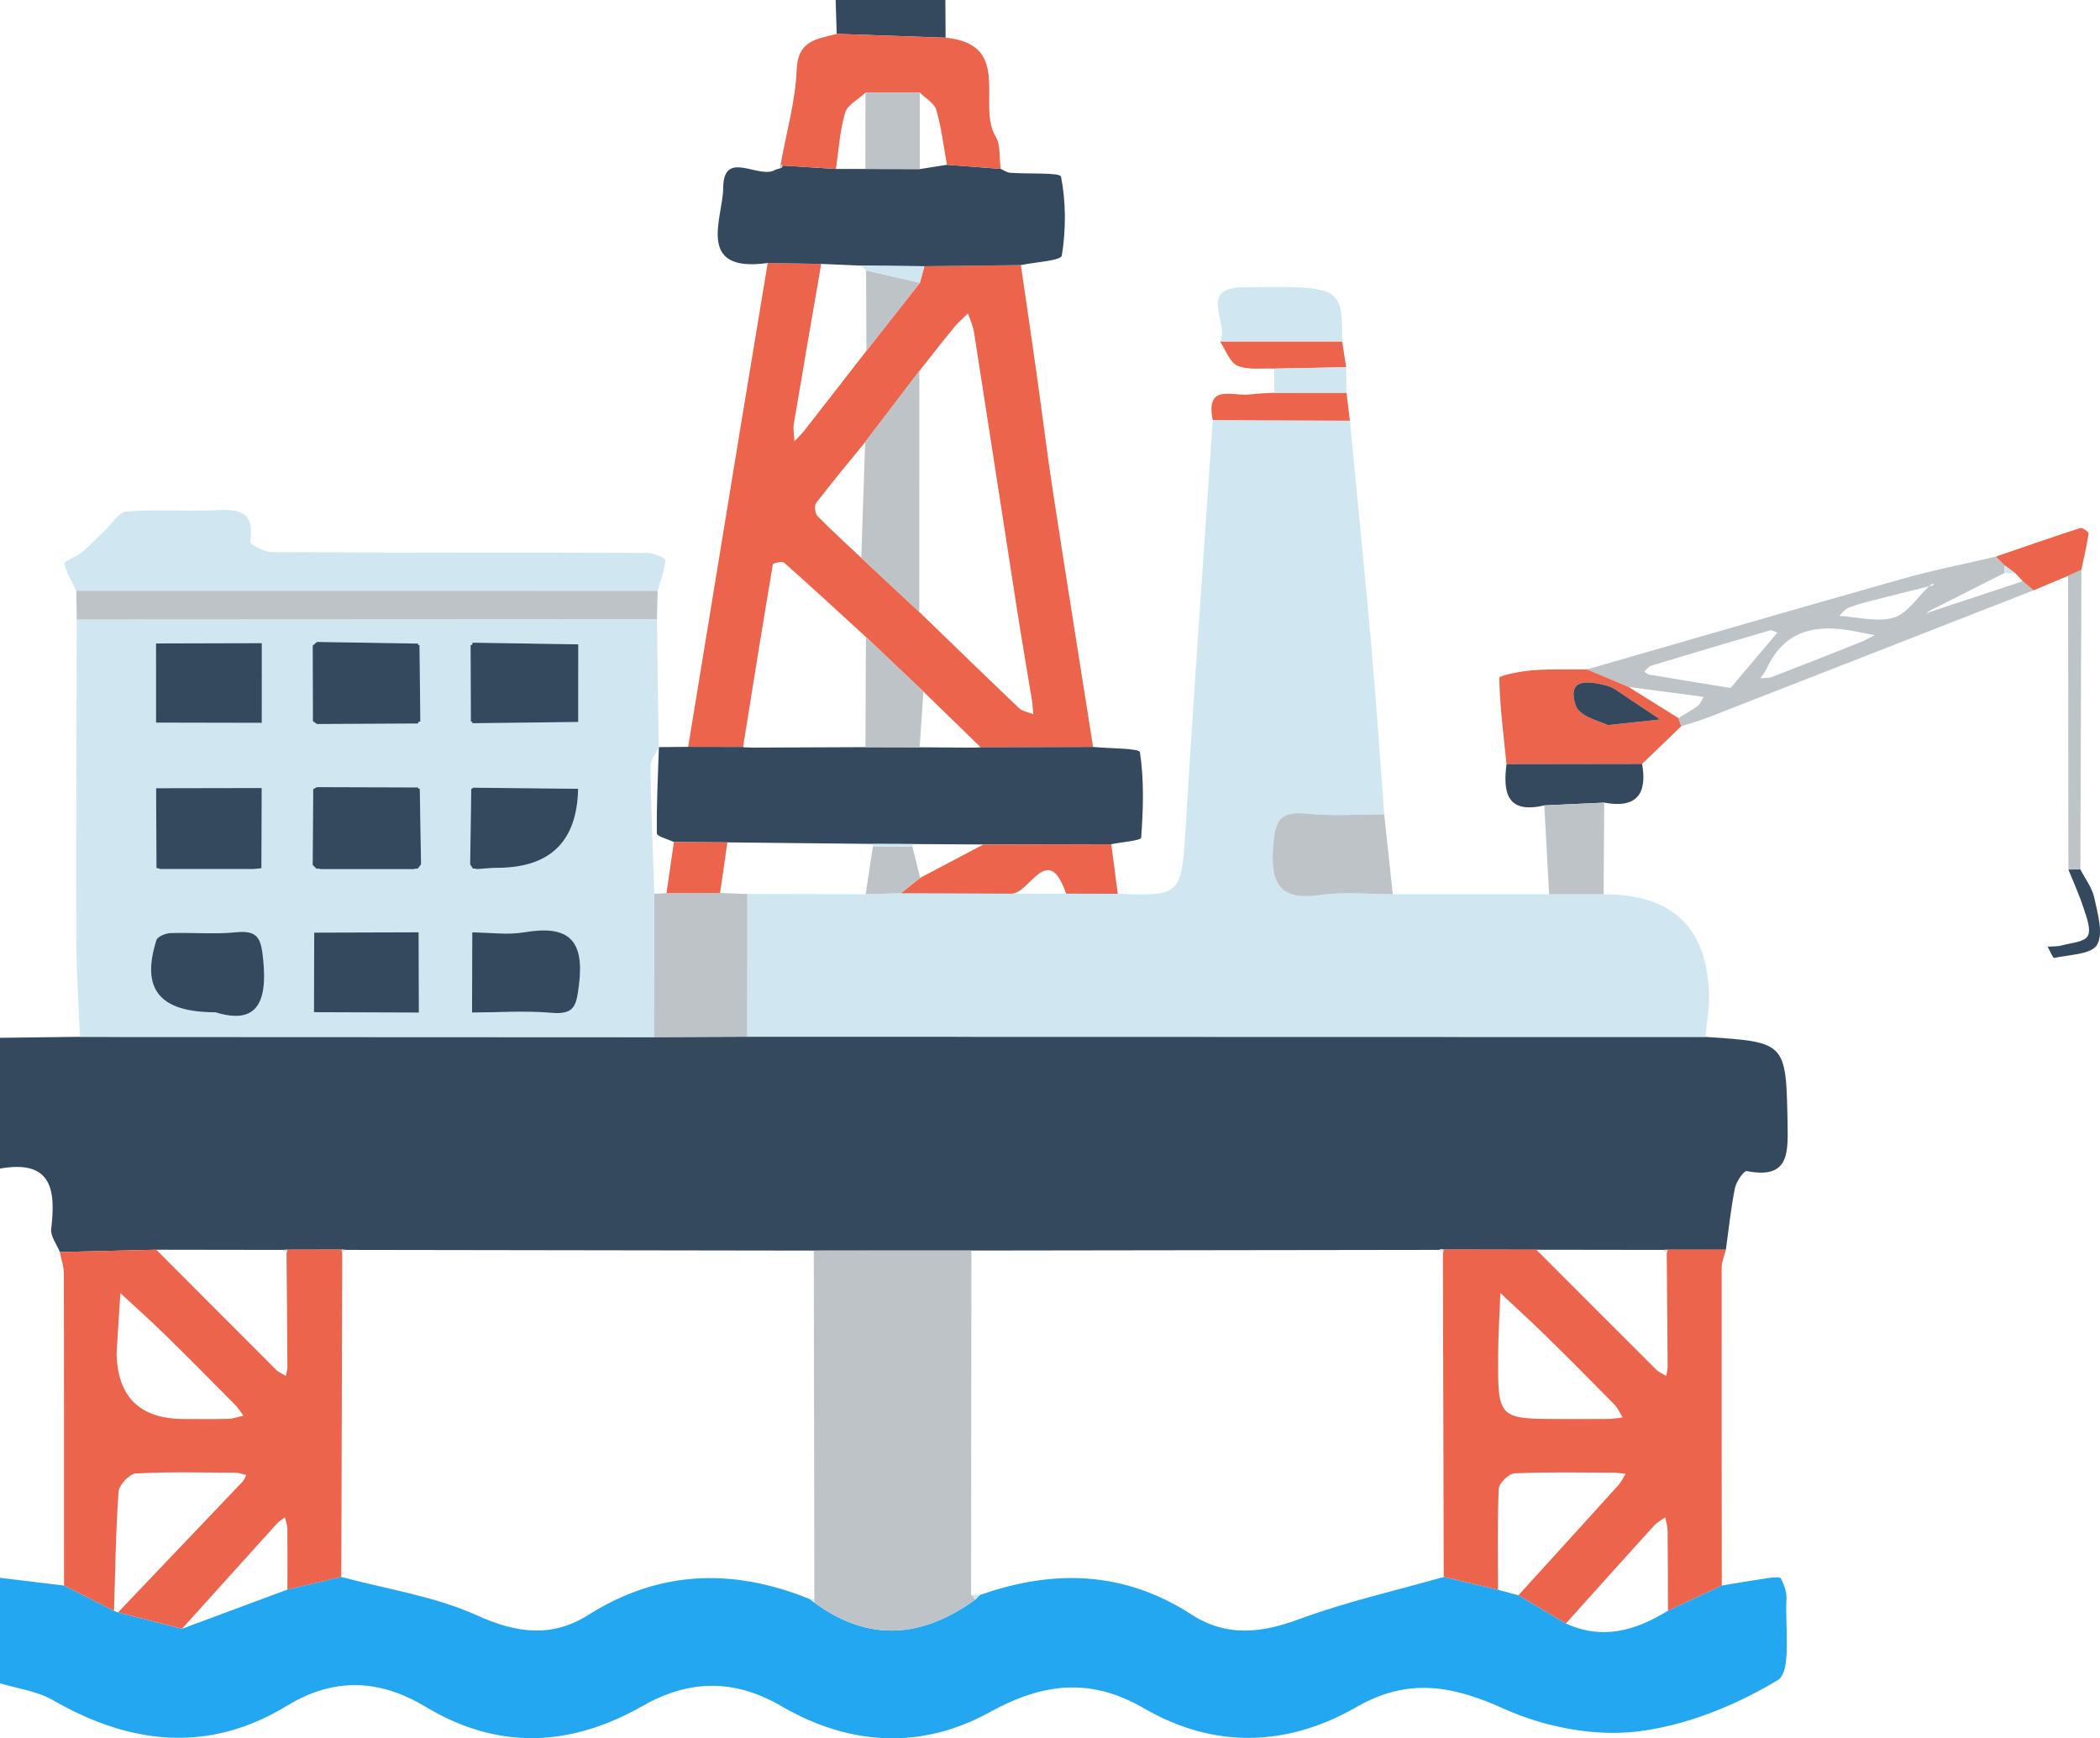   <svg xmlns="http://www.w3.org/2000/svg" viewBox="0 0 496.587 411.047">
   <g>
    <path d="m0,245.404c6.303-.078,12.606-.155,18.909-.233,45.253.02,90.505.04,135.758.06,7.342-.032,14.685-.063,22.027-.095,75.519.017,151.038.035,226.557.052,19.334,1.252,19.079,1.257,19.467,20.852.143,7.242-.016,12.731-9.661,10.884-.687-.132-2.492,2.501-2.802,4.044-.965,4.799-1.461,9.692-2.138,14.549-4.617,0-9.235.001-13.853.001-.342.015-.684.029-1.026.044-9.976-.014-19.952-.028-29.928-.042-7.337-.013-14.674-.026-22.011-.039-.328-.123-.644-.098-.948.074-36.881.051-73.763.101-110.644.152-12.423.005-24.846.009-37.27.014-36.875-.055-73.751-.11-110.626-.164-.328-.025-.657-.049-.985-.074-4.317.009-8.634.018-12.951.027-.329.017-.658.034-.986.051-9.977-.015-19.953-.03-29.93-.044-7.605.179-15.21.358-22.815.537-.723-1.825-2.242-3.745-2.037-5.458C13.224,281.291,12.238,274.157,0,276.329,0,266.021,0,255.713,0,245.404Z" style="fill:#34495e;">
    </path>
    <path d="m407.154,374.921c3.703-.605,7.401-1.247,11.114-1.789.97-.142,2.65-.305,2.86.114.736,1.468,1.415,3.211,1.323,4.805-.385,6.666,1.291,17.221-2.066,19.238-10.086,6.06-21.941,10.879-33.555,12.187-10.182,1.147-21.846-1.18-31.278-5.452-12.222-5.535-22.712-7.316-34.752-.39-16.462,9.47-33.737,9.929-50.302.308-12.72-7.388-24.009-5.943-36.5.945-16.275,8.975-33.292,7.851-49.293-1.481-11.126-6.489-21.832-6.207-32.67-.049-17.183,9.764-34.198,10.585-51.527.165-10.616-6.383-21.465-6.99-32.542-.227-18.678,11.403-37.161,9.267-55.536-1.314C8.748,399.863,4.166,399.309,0,398.034c0-8.313,0-16.626,0-24.939,5.047.611,10.093,1.222,15.14,1.832,3.94,1.997,7.881,3.993,11.821,5.99.319.117.638.235.957.352,5.041,1.291,10.082,2.583,15.124,3.874,8.307-3.086,16.613-6.172,24.92-9.258,4.248-1.001,8.496-2.001,12.743-3.002,10.733,2.903,22.036,4.548,32.035,9.072,9.434,4.269,17.746,5.363,26.36-.073,16.887-10.658,34.336-11.096,52.425-3.741.36.277.72.554,1.08.831,12.869,9.474,25.531,8.322,38.04-.739.344-.35.687-.701,1.031-1.051,17.386-6.161,34.163-5.718,50.048,4.577,8.302,5.38,16.526,4.439,25.551,1.097,11.086-4.105,22.728-6.712,34.129-9.966,4.28,1.01,8.561,2.02,12.841,3.029,1.605.435,3.21.869,4.814,1.304,3.743,2.223,7.485,4.445,11.228,6.668,8.672,3.992,16.553,1.674,24.136-3.021,4.244-1.983,8.488-3.965,12.732-5.948Z" style="fill:#22a7f0;">
    </path>
    <path d="m197.855,8.011c-.083-2.67-.167-5.341-.25-8.011h25.948c.018,2.972.035,5.943.053,8.915-8.583-.301-17.167-.602-25.75-.904Z" style="fill:#34495e;">
    </path>
    <path d="m403.251,245.189c-75.519-.017-151.038-.035-226.556-.052.013-11.246.027-22.491.04-33.737,9.321.019,18.642.038,27.963.057,2.773-.078,5.546-.157,8.319-.235,8.731.037,17.462.073,26.193.11,4.3-.004,8.6-.009,12.9-.013,4.072.01,8.143.021,12.215.031,15.336.534,15.071.518,16.165-17.553,1.907-31.502,4.176-62.981,6.293-94.471,10.809.053,21.618.106,32.427.16,1.712,17.876,3.522,35.743,5.103,53.631,1.161,13.14,2.022,26.306,3.017,39.46-6.117-.016-12.285.449-18.339-.179-6.509-.675-7.495,1.787-7.945,7.867-.692,9.328,2.034,12.719,11.465,11.356,5.508-.796,11.223-.158,16.844-.166,12.323.003,24.646.006,36.969.009,4.29.001,8.581.003,12.872.004q24.967-.053,24.926,24.876c-.008,2.949-.567,5.897-.871,8.846Z" style="fill:#d0e7f2;">
    </path>
    <path d="m162.731,176.604c4.04-24.677,8.072-49.354,12.124-74.029,2.211-13.465,4.455-26.925,6.684-40.387,4.217.072,8.435.144,12.653.216-2.172,12.61-4.369,25.216-6.477,37.837-.219,1.308.089,2.705.152,4.06.76-.796,1.594-1.534,2.269-2.397,4.933-6.303,9.834-12.631,14.746-18.951,4.215-5.361,8.43-10.723,12.645-16.084.354-1.304.708-2.608,1.063-3.912,7.606-.091,15.212-.182,22.817-.273,1.235,8.511,2.497,17.019,3.698,25.535,1.344,9.528,2.512,19.081,3.971,28.591,3.062,19.95,6.265,39.878,9.41,59.815-8.865.027-17.729.054-26.594.08-4.512-4.393-9.023-8.785-13.534-13.178-4.531-4.302-9.063-8.604-13.594-12.905-6.417-5.872-12.803-11.779-19.314-17.545-.466-.413-2.636.07-2.686.362-2.441,14.381-4.736,28.786-7.047,43.189-4.328-.008-8.656-.017-12.984-.025Zm40.932-44.693c4.574,4.264,9.147,8.528,13.721,12.792,7.84,7.587,15.652,15.205,23.561,22.719.842.8,2.255.997,3.404,1.474-.107-1.109-.154-2.229-.332-3.327-1.15-7.073-2.386-14.133-3.489-21.214-3.413-21.912-6.764-43.834-10.195-65.743-.241-1.54-.94-3.009-1.426-4.511-1.088,1.079-2.279,2.073-3.246,3.252-2.802,3.414-5.513,6.901-8.26,10.359-4.27,5.608-8.541,11.216-12.811,16.824-3.895,4.784-7.855,9.518-11.606,14.413-.475.62-.261,2.481.331,3.086,3.332,3.407,6.877,6.606,10.349,9.875Z" style="fill:#ec644b;">
    </path>
    <path d="m407.154,374.921c-4.244,1.983-8.488,3.965-12.732,5.948-.019-6.302-.012-12.605-.084-18.907-.012-1.062-.366-2.121-.562-3.181-.893.653-1.928,1.178-2.656,1.98-6.974,7.683-13.897,15.413-20.834,23.13-3.743-2.223-7.485-4.445-11.228-6.668,7.884-8.671,15.778-17.331,23.632-26.028.698-.773,1.141-1.778,1.703-2.675-.949-.1-1.897-.283-2.846-.285-7.8-.023-15.608-.193-23.392.16-1.358.061-3.683,2.32-3.742,3.645-.352,7.947-.172,15.917-.17,23.879-4.28-1.01-8.561-2.02-12.841-3.029-.067-25.556-.135-51.112-.202-76.668.129-.233.162-.479.099-.738,7.337.013,14.674.026,22.011.039,9.459,9.473,18.91,18.954,28.397,28.399.624.621,1.523.967,2.294,1.441.121-.777.351-1.555.346-2.331-.051-8.924-.138-17.847-.216-26.77.128-.232.172-.479.134-.741,4.618,0,9.235-.001,13.852-.002-.347,1.396-.993,2.792-.995,4.188-.036,25.071.006,50.143.031,75.214Zm-37.79-39.379c3.658,0,7.316.028,10.973-.016,1.126-.014,2.249-.223,3.374-.343-.645-1.034-1.129-2.227-1.962-3.076-5.355-5.457-10.748-10.879-16.208-16.232-3.511-3.442-7.156-6.748-10.74-10.115-.188,4.895-.514,9.789-.537,14.685-.071,15.098-.026,15.098,15.1,15.097Z" style="fill:#ec644b;">
    </path>
    <path d="m162.731,176.604c4.328.008,8.656.017,12.984.025,0,0,.376.114.376.114l.393-.016c.454.019.908.038,1.362.057,8.936-.036,17.873-.072,26.809-.109,4.27.011,8.541.021,12.811.032,3.954.028,7.909.056,11.863.084.466-.006.933-.011,1.399-.017.387-.023.775-.045,1.162-.068,8.864-.027,17.729-.054,26.593-.081,3.864.389,10.931.29,11.076,1.244,1.008,6.628.791,13.489.288,20.225-.051.681-4.6,1.027-7.062,1.529-10.084.022-20.168.044-30.252.065-5.619-.033-11.237-.065-16.855-.098-3.072-.011-6.144-.023-9.216-.034-11.485-.121-22.97-.242-34.455-.363l-12.65-.08c-1.406-.676-4.022-1.336-4.03-2.029-.086-6.827.26-13.659.484-20.49l-.043.075c2.32-.022,4.641-.045,6.961-.067Z" style="fill:#34495e;">
    </path>
    <path d="m241.406,62.685c-7.606.091-15.212.182-22.818.273-5.005-.051-10.01-.101-15.016-.152-3.127-.134-6.254-.268-9.381-.402-4.218-.072-8.435-.144-12.653-.216-17.196,2.423-10.576-10.701-10.526-17.718.068-9.483,8.555-1.819,12.45-4.38.341-.094.682-.188,1.023-.282,0,0,.045-.058.045-.058.364-.04.535-.243.513-.608,4.208.27,8.415.54,12.623.81,2.318,0,4.636,0,6.954-.001,4.298.01,8.596.021,12.894.031,2.137-.339,4.275-.677,6.412-1.016,4.232.321,8.464.641,12.695.962.738.32,1.459.864,2.217.924,4.206.334,11.861-.124,12.065.917,1.186,6.053,1.174,12.538.189,18.655-.2,1.242-6.304,1.533-9.687,2.262Z" style="fill:#34495e;">
    </path>
    <path d="m197.666,39.952c-4.208-.27-8.415-.54-12.621-.807-.12-.145-.266-.257-.435-.333,1.338-7.445,3.49-14.859,3.778-22.345.271-7.038,4.93-7.225,9.467-8.455,8.584.301,17.167.603,25.75.904,16.04,1.576,7.289,15.863,11.836,23.372,1.234,2.038.831,5.067,1.179,7.641-4.232-.32-8.463-.641-12.695-.962-.79-4.333-1.296-8.747-2.512-12.957-.467-1.616-2.552-2.764-3.899-4.126-4.28.011-8.559.022-12.839.033-1.672,1.559-4.271,2.844-4.827,4.731-1.262,4.277-1.517,8.851-2.182,13.305Z" style="fill:#ec644b;">
    </path>
    <path d="m480.883,139.586c-25.583,9.999-51.163,20.007-76.755,29.982-2.149.838-4.383,1.457-6.577,2.176-.221-.651-.442-1.301-.664-1.951,1.526-.933,3.124-1.771,4.547-2.841.654-.491.966-1.436,1.433-2.174-5.922-.78-11.844-1.56-17.767-2.339-3.276-1.383-6.552-2.766-9.829-4.149,24.964-7.186,49.907-14.45,74.907-21.509,7.174-2.026,14.515-3.459,21.78-5.164.699.697,1.398,1.394,2.097,2.09-.035.599-.069,1.199-.103,1.798-5.982,3.024-11.964,6.049-17.945,9.074-.137.187-.276.373-.414.559.199-.125.397-.25.596-.376,7.384-2.443,14.767-4.887,22.151-7.33.848.718,1.696,1.435,2.543,2.153Zm-24.803-.932c-4.457,1.115-8.92,2.207-13.368,3.357-1.91.494-3.836.989-5.659,1.724-.818.33-1.399,1.247-2.088,1.898,4.311.249,8.935,1.562,12.836.416,3.211-.943,5.566-4.802,8.299-7.369.396-.114.792-.228,1.187-.342-.076-.117-.151-.234-.227-.35-.327.223-.654.446-.981.669Zm-46.856,24.029c3.376-3.989,7.235-8.547,11.094-13.105-.614-.18-1.313-.648-1.831-.498-9.365,2.723-18.713,5.504-28.045,8.34-.626.19-1.088.92-1.626,1.398.384.239.742.624,1.154.694,5.994,1.013,11.995,1.984,19.254,3.171Zm34.127-12.505c-1.675-.306-2.236-.39-2.789-.512-9.481-2.095-18.087-1.889-22.872,8.57-.354.774-.942,1.44-1.422,2.156.954-.107,1.984-.017,2.851-.351,7.092-2.733,14.157-5.539,21.222-8.341.682-.27,1.316-.66,3.009-1.521Z" style="fill:#bdc3c7;">
    </path>
    <path d="m396.888,169.793c.221.65.443,1.3.664,1.951-3.081,2.962-6.161,5.922-9.241,8.883-10.688.016-21.376.032-32.064.047-.692-6.792-1.588-13.579-1.711-20.381-.01-.577,5.113-1.577,7.898-1.797,4.258-.336,8.555-.163,12.838-.207,3.278,1.383,6.554,2.766,9.832,4.149,3.929,2.452,7.857,4.903,11.785,7.354Zm-16.66,1.67c6.034-.652,9.19-.992,12.346-1.333-2.555-1.71-5.09-3.452-7.673-5.12-1.654-1.068-3.266-2.488-5.097-2.939-4.027-.992-9.469-1.928-7.171,4.808.913,2.676,6.259,3.84,7.593,4.583Z" style="fill:#ec644b;">
    </path>
    <path d="m329.354,211.455c-5.622.007-11.337-.631-16.844.166-9.432,1.364-12.157-2.028-11.465-11.356.451-6.08,1.436-8.541,7.945-7.867,6.054.627,12.221.162,18.339.179.675,6.293,1.35,12.585,2.025,18.878Z" style="fill:#bdc3c7;">
    </path>
    <path d="m232.535,199.69c10.084-.022,20.167-.044,30.251-.065.512,3.909,1.024,7.818,1.537,11.726-4.071-.011-8.143-.022-12.216-.031-4.312-12.528-8.599-.014-12.898.012-8.731-.037-17.462-.073-26.194-.11,1.527-1.214,3.055-2.429,4.582-3.643,4.979-2.63,9.958-5.259,14.938-7.889Z" style="fill:#ec644b;">
    </path>
    <path d="m288.508,80.791c2.382-4.064-5.509-12.713,5.451-12.857,23.412-.307,23.413-.19,23.434,12.863-9.628-.002-19.257-.004-28.885-.006Z" style="fill:#d0e7f2;">
    </path>
    <path d="m356.247,180.675c10.688-.016,21.376-.032,32.064-.047,1.274,7.215-1.393,10.582-8.958,9.168-4.724.217-9.449.433-14.173.65-8.807,2.068-9.816-2.987-8.932-9.77Z" style="fill:#34495e;">
    </path>
    <path d="m365.179,190.445c4.724-.217,9.449-.433,14.173-.65-.052,7.224-.104,14.448-.156,21.673-4.291-.001-8.582-.003-12.873-.004-.381-7.006-.763-14.013-1.144-21.019Z" style="fill:#bdc3c7;">
    </path>
    <path d="m319.209,99.486c-10.809-.053-21.618-.107-32.427-.16-1.798-8.774,4.819-5.527,8.728-6.055,1.931-.261,3.896-.272,5.846-.397,5.684,0,11.366-.002,17.049-.002.268,2.205.536,4.409.804,6.614Z" style="fill:#ec644b;">
    </path>
    <path d="m492.184,134.754c-.079,23.612-.158,47.225-.237,70.837-.945.008-1.889.016-2.834.024-.024-23.15-.049-46.3-.073-69.449,1.048-.47,2.096-.941,3.144-1.412Z" style="fill:#bdc3c7;">
    </path>
    <path d="m492.184,134.754c-1.048.471-2.096.942-3.144,1.412-2.718,1.14-5.436,2.28-8.155,3.42-.849-.718-1.697-1.436-2.544-2.152-.56-.6-1.121-1.201-1.682-1.803-.868-.642-1.735-1.283-2.603-1.925-.699-.697-1.398-1.393-2.097-2.09,6.642-2.28,13.271-4.599,19.952-6.757.502-.162,2.028.927,1.978,1.273-.422,2.895-1.102,5.752-1.705,8.621Z" style="fill:#ec644b;">
    </path>
    <path d="m288.508,80.791c9.628.002,19.257.004,28.885.006.312,2.012.624,4.025.936,6.036-5.674.111-11.349.222-17.024.334-2.919-.152-6.136.392-8.657-.688-1.853-.794-2.793-3.715-4.14-5.688Z" style="fill:#ec644b;">
    </path>
    <path d="m489.113,205.615c.945-.008,1.889-.016,2.834-.024,1.139,2.23,2.803,4.351,3.296,6.716.774,3.711,2.216,8.448.63,11.129-1.339,2.266-6.558,2.306-10.114,3.081-.31.068-1.027-1.729-1.554-2.66,1.112-.088,2.27-.01,3.328-.298,2.18-.593,5.403-.804,6.164-2.245.851-1.611-.323-4.483-1.026-6.675-.987-3.073-2.354-6.023-3.558-9.026Z" style="fill:#34495e;">
    </path>
    <path d="m301.305,87.167c5.675-.111,11.35-.223,17.024-.334.025,2.013.05,4.026.076,6.039-5.682,0-11.365.002-17.049.003-.017-1.902-.034-3.805-.051-5.707Z" style="fill:#d0e7f2;">
    </path>
    <path d="m154.667,245.232c-45.253-.02-90.505-.04-135.758-.06-.302-7.573-.843-15.146-.863-22.72-.066-25.322.055-50.644.103-75.965,45.73-.024,91.462-.048,137.194-.073.143,10.086.285,20.172.427,30.257,0,0,.043-.075.042-.075-.698,1.591-2.016,3.189-1.994,4.769.141,9.993.579,19.982.919,29.973-.023,11.298-.047,22.595-.07,33.893Zm-55.398-58.735l-.319.007-.106-.301c-7.966-.024-15.931-.047-23.897-.071-.292.157-.585.314-.877.471-.043,5.975-.086,11.949-.129,17.924.304.304.608.608.912.911.322.027.645.054.967.08,7.339.001,14.679.002,22.018.004.31-.033.619-.067.929-.1.267-.344.534-.689.801-1.033-.099-5.964-.199-11.928-.298-17.893Zm.125-15.867c-.064-6.013-.128-12.027-.193-18.04l-.298-.091s-.06-.305-.06-.305c-7.959-.132-15.918-.264-23.877-.396-.34.289-.68.578-1.021.868.015,5.96.03,11.92.044,17.879.324.223.649.446.973.668,7.96-.042,15.92-.083,23.88-.125.019-.35.203-.502.55-.457Zm12.043,15.875c-.086,5.962-.173,11.923-.259,17.885.215.331.43.662.646.993.307.043.615.086.922.129,1.632-.105,3.263-.297,4.896-.303q18.722-.064,19.065-18.688c-8.322-.087-16.644-.173-24.967-.26l-.03.272-.273-.028Zm-.094-15.875l.326.064.064.325c8.331-.1,16.662-.199,24.992-.299.006-6.118.012-12.236.018-18.354l-25.009-.398c.042.349-.11.556-.455.622.021,6.013.042,12.027.063,18.04Zm-74.449-18.477c.003,6.241.007,12.482.01,18.723,8.333.017,16.666.034,24.999.051.002-6.28.005-12.56.007-18.84-8.339.022-16.677.044-25.016.066Zm74.782,68.32c-.017,6.316-.033,12.632-.05,18.948,6.28-.017,12.597-.458,18.829.077,5.452.468,5.83-1.726,6.443-6.503,1.372-10.693-2.419-14.33-12.848-12.549-4.009.685-8.242.057-12.374.027Zm-37.373.061c-.02,6.27-.04,12.54-.06,18.81,8.27.031,16.54.061,24.81.092-.02-6.326-.041-12.652-.061-18.978l-24.689.076Zm-14.399-15.037c.638-.065,1.276-.129,1.913-.194.024-6.32.048-12.641.071-18.961-8.323.015-16.645.029-24.968.044.026,6.297.052,12.593.078,18.89.301.074.602.148.903.222,7.334,0,14.668,0,22.003,0Zm-8.956,33.874c9.566,2.961,12.36-2.01,11.291-12.438-.503-4.907-1.089-7.038-6.491-6.483-5.094.524-10.287.01-15.429.19-1.168.041-3.066.818-3.335,1.666-3.624,11.452.509,17.065,13.963,17.065Z" style="fill:#d0e7f2;">
    </path>
    <path d="m18.033,139.691c-1.006-2.126-2.356-4.185-2.784-6.421-.112-.586,2.765-1.569,4.047-2.636,1.982-1.651,3.766-3.537,5.646-5.312,1.626-1.535,3.174-4.233,4.919-4.371,6.604-.521,13.279-.056,19.918-.258,5.352-.163,10.682-.9,9.381,7.441-.088.564,3.339,2.414,5.138,2.423,29.572.155,59.144.084,88.716.188,1.524.005,4.383,1.244,4.343,1.714-.21,2.45-1.157,4.837-1.847,7.245-45.825-.004-91.651-.008-137.478-.012Z" style="fill:#d0e7f2;">
    </path>
    <path d="m18.033,139.691c45.826.004,91.653.008,137.478.012-.055,2.238-.109,4.476-.165,6.713-45.734.023-91.466.047-137.196.071-.038-2.266-.077-4.531-.116-6.796Z" style="fill:#bdc3c7;">
    </path>
    <path d="m184.61,38.811c.169.077.314.189.435.333.02.362-.151.565-.515.606-.091-.323-.065-.636.08-.939Z" style="fill:#bdc3c7;">
    </path>
    <path d="m184.486,39.808c-.341.094-.682.188-1.023.282.341-.094.682-.188,1.023-.282Z" style="fill:#bdc3c7;">
    </path>
    <path d="m80.927,296.227c-.074,25.552-.149,51.104-.223,76.656-4.248,1.001-8.496,2.001-12.743,3.002.006-4.809.043-9.619-.011-14.427-.01-.887-.388-1.771-.596-2.656-.623.482-1.336.884-1.856,1.459-7.5,8.28-14.975,16.584-22.456,24.881-5.041-1.291-10.082-2.583-15.124-3.874,9.812-10.292,19.629-20.581,29.423-30.891.412-.433.614-1.065.914-1.604-.908-.184-1.816-.523-2.725-.528-7.814-.042-15.641-.256-23.43.18-1.491.083-3.948,2.718-4.062,4.311-.671,9.371-.779,18.782-1.077,28.18-3.941-1.997-7.881-3.993-11.821-5.99.002-24.588.023-49.175-.038-73.763-.004-1.703-.624-3.405-.958-5.108,7.606-.179,15.211-.358,22.816-.537,9.447,9.477,18.885,18.964,28.361,28.413.621.619,1.527.953,2.301,1.42.119-.778.345-1.556.341-2.333-.049-8.921-.133-17.842-.208-26.762.125-.234.166-.482.122-.744,4.317-.009,8.634-.018,12.951-.028-.063.26-.029.508.101.742Zm-53.357,23.69q.284,15.624,15.915,15.624c3.493,0,6.988.066,10.478-.036,1.209-.035,2.406-.487,3.608-.748-.68-.889-1.272-1.865-2.054-2.654-5.5-5.553-10.995-11.111-16.582-16.577-3.406-3.333-6.973-6.502-10.467-9.745-.299,4.712-.599,9.424-.898,14.135Z" style="fill:#ec644b;">
    </path>
    <path d="m229.707,295.71c-.025,27.127-.05,54.254-.076,81.381.337.381.675.762,1.013,1.143-12.509,9.061-25.171,10.212-38.04.74.022-.3.01-.599-.036-.897-.043-27.451-.087-54.901-.13-82.352,12.423-.005,24.846-.009,37.27-.014Z" style="fill:#bdc3c7;">
    </path>
    <path d="m154.667,245.232c.023-11.298.047-22.595.069-33.892.954-.046,1.909-.094,2.864-.142,4.225-.016,8.449-.032,12.674-.048,2.153.083,4.306.166,6.459.25-.013,11.246-.026,22.492-.04,33.737-7.343.032-14.685.063-22.027.095Z" style="fill:#bdc3c7;">
    </path>
    <path d="m80.927,296.227c-.13-.235-.163-.482-.101-.742.328.025.657.049.985.074-.295.223-.59.446-.884.668Z" style="fill:#d0e7f2;">
    </path>
    <path d="m341.201,296.222c-.284-.221-.567-.443-.85-.664.305-.172.621-.197.949-.074.063.259.031.505-.098.738Z" style="fill:#d0e7f2;">
    </path>
    <path d="m394.131,296.261c-.298-.232-.596-.465-.893-.697.342-.015.684-.03,1.027-.044.039.262-.006.509-.133.742Z" style="fill:#d0e7f2;">
    </path>
    <path d="m67.754,296.257c-.289-.231-.577-.462-.865-.693.329-.017.657-.034.986-.051.045.262.004.51-.121.744Z" style="fill:#d0e7f2;">
    </path>
    <path d="m230.644,378.233c-.338-.381-.676-.762-1.013-1.143.682.031,1.363.061,2.044.091-.344.351-.687.701-1.031,1.052Z" style="fill:#d0e7f2;">
    </path>
    <path d="m192.568,378.076c.046.298.058.598.036.897-.36-.278-.719-.555-1.08-.832.348-.022.696-.043,1.044-.065Z" style="fill:#d0e7f2;">
    </path>
    <path d="m204.697,211.457c.57-3.765,1.139-7.529,1.71-11.291,3.115-.001,6.23-.005,9.344-.009.616,2.474,1.231,4.948,1.847,7.422-1.527,1.215-3.055,2.429-4.582,3.643-2.773.078-5.546.156-8.319.234Z" style="fill:#bdc3c7;">
    </path>
    <path d="m217.4,87.714c-.005,18.997-.01,37.994-.016,56.991-4.574-4.265-9.148-8.529-13.723-12.794.308-9.125.618-18.249.927-27.373,4.27-5.608,8.541-11.216,12.811-16.824Z" style="fill:#bdc3c7;">
    </path>
    <path d="m204.656,176.677c.035-8.685.07-17.37.106-26.054,4.532,4.303,9.063,8.604,13.595,12.908-.296,4.394-.593,8.785-.89,13.177-4.27-.011-8.541-.021-12.811-.032Z" style="fill:#bdc3c7;">
    </path>
    <path d="m204.881,82.954c-.027-6.336-.055-12.672-.084-19.009,4.242.975,8.485,1.95,12.728,2.925-4.215,5.361-8.43,10.723-12.645,16.084Z" style="fill:#bdc3c7;">
    </path>
    <path d="m217.526,66.87c-4.243-.975-8.487-1.95-12.728-2.925-.407-.379-.816-.759-1.225-1.139,5.005.05,10.01.101,15.016.152-.354,1.304-.708,2.608-1.062,3.912Z" style="fill:#d0e7f2;">
    </path>
    <path d="m172.009,199.195c-.578,3.986-1.157,7.972-1.735,11.957-4.224.014-8.449.03-12.673.048.586-4.027,1.172-8.056,1.757-12.085,4.217.027,8.434.054,12.65.08Z" style="fill:#ec644b;">
    </path>
    <path d="m215.68,199.592c.051.185.073.375.07.568-3.113,0-6.227.005-9.342.006-.008-.209.011-.411.056-.608,3.072.011,6.144.023,9.216.034Z" style="fill:#d0e7f2;">
    </path>
    <path d="m229.33,176.792c.466-.006.933-.011,1.399-.017-.467.006-.933.011-1.399.017Z" style="fill:#bdc3c7;">
    </path>
    <path d="m176.484,176.728c.454.019.908.038,1.362.057-.454-.019-.908-.038-1.362-.057Z" style="fill:#bdc3c7;">
    </path>
    <path d="m204.675,21.916c4.28-.011,8.559-.022,12.839-.033,0,6.033,0,12.065,0,18.098-4.298-.01-8.596-.021-12.894-.031.018-6.011.036-12.023.055-18.034Z" style="fill:#bdc3c7;">
    </path>
    <path d="m476.659,135.632c-.902-.041-1.804-.083-2.706-.125.034-.601.068-1.2.103-1.799.868.642,1.735,1.283,2.603,1.925Z" style="fill:#d0e7f2;">
    </path>
    <path d="m380.228,171.464c-1.335-.743-6.68-1.908-7.593-4.583-2.298-6.736,3.144-5.8,7.171-4.808,1.831.451,3.442,1.871,5.097,2.939,2.583,1.667,5.117,3.409,7.673,5.12-3.156.341-6.312.682-12.346,1.333Z" style="fill:#34495e;">
    </path>
    <path d="m111.823,205.382c-.215-.331-.43-.662-.645-.992.087-5.961.173-11.923.259-17.885l.273.028s.03-.272.03-.272c8.322.087,16.645.173,24.967.26q-.343,18.631-19.065,18.688c-1.632.006-3.264.198-4.895.303-.297-.117-.605-.16-.923-.129Z" style="fill:#34495e;">
    </path>
    <path d="m74.851,205.438c-.304-.304-.608-.608-.912-.911.043-5.975.086-11.95.129-17.925.292-.157.585-.314.877-.471,7.966.024,15.932.047,23.897.071l.106.301s.319-.007.319-.008c.099,5.964.199,11.929.298,17.893-.267.344-.534.689-.801,1.033-.317-.039-.627-.006-.929.1-7.339-.001-14.679-.002-22.018-.004-.315-.113-.638-.14-.967-.08Z" style="fill:#34495e;">
    </path>
    <path d="m50.947,239.37c-13.454,0-17.586-5.612-13.963-17.065.268-.848,2.167-1.625,3.335-1.666,5.141-.18,10.335.333,15.429-.19,5.402-.555,5.988,1.575,6.491,6.483,1.069,10.428-1.725,15.399-11.291,12.438Z" style="fill:#34495e;">
    </path>
    <path d="m61.888,186.341c-.024,6.32-.048,12.641-.071,18.961-.638.065-1.276.129-1.914.194-7.334,0-14.668,0-22.002,0-.286-.134-.587-.208-.903-.222-.026-6.297-.052-12.593-.078-18.89,8.323-.014,16.645-.029,24.968-.044Z" style="fill:#34495e;">
    </path>
    <path d="m99.052,239.435c-8.27-.031-16.54-.061-24.81-.091.02-6.27.04-12.54.06-18.81,8.23-.025,16.459-.051,24.688-.076.02,6.326.041,12.652.062,18.978Z" style="fill:#34495e;">
    </path>
    <path d="m111.676,220.473c4.131.03,8.364.657,12.374-.027,10.43-1.781,14.221,1.856,12.848,12.549-.613,4.777-.991,6.972-6.443,6.503-6.233-.535-12.549-.094-18.829-.077.017-6.316.033-12.632.049-18.948Z" style="fill:#34495e;">
    </path>
    <path d="m61.91,152.086c-.002,6.28-.005,12.56-.007,18.84-8.333-.017-16.666-.034-24.999-.051-.003-6.241-.007-12.482-.011-18.722,8.339-.022,16.677-.044,25.016-.067Z" style="fill:#34495e;">
    </path>
    <path d="m74.964,171.211c-.324-.223-.649-.446-.973-.668-.015-5.96-.03-11.92-.044-17.88.34-.289.68-.578,1.02-.868,7.959.132,15.918.264,23.877.396l.06.305s.298.091.298.091c.064,6.013.129,12.027.193,18.041-.348-.045-.531.107-.55.457-7.96.042-15.92.083-23.881.125Z" style="fill:#34495e;">
    </path>
    <path d="m136.743,152.367c-.006,6.118-.012,12.236-.018,18.354-8.331.099-16.662.199-24.993.299l-.064-.325s-.326-.064-.325-.064c-.021-6.013-.042-12.027-.063-18.04.345-.066.497-.273.455-.622,8.336.133,16.672.266,25.009.398Z" style="fill:#34495e;">
    </path>
   </g>
  </svg>
